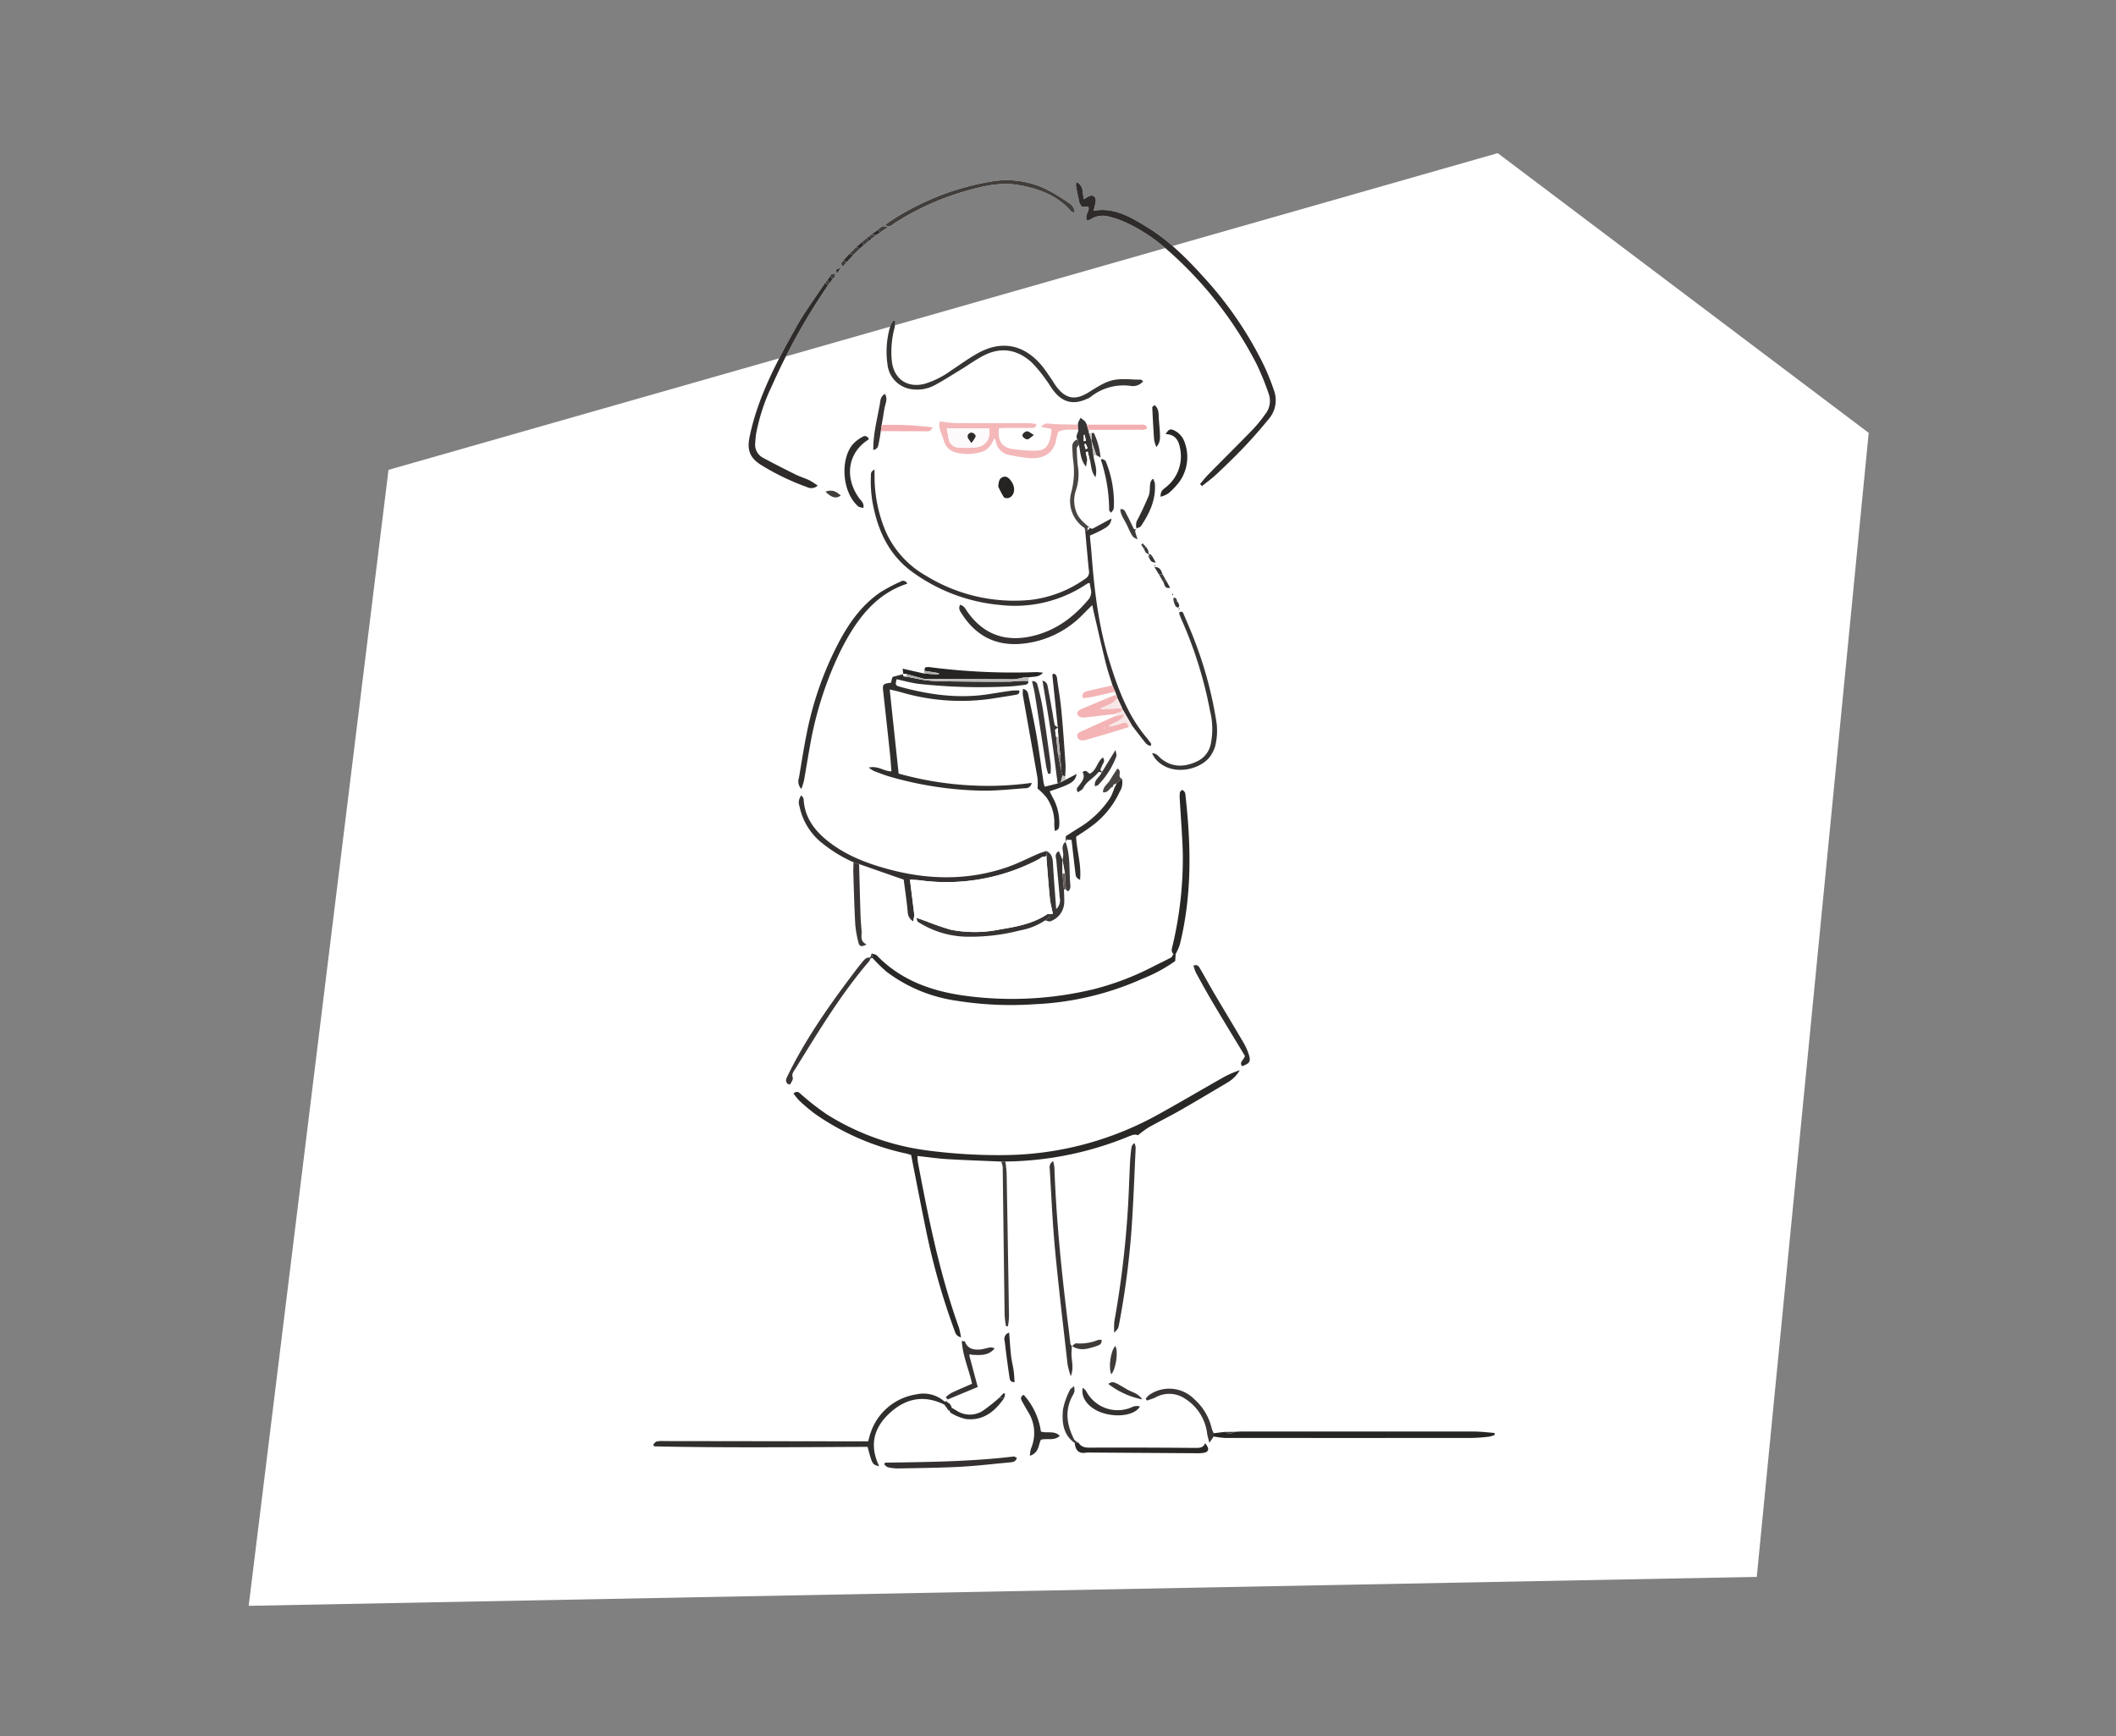 <svg xmlns="http://www.w3.org/2000/svg" xmlns:xlink="http://www.w3.org/1999/xlink" width="468" height="384" viewBox="0 0 468 384">
  <rect x="0" y="0" width="468" height="384" fill="#808080" stroke="none"/>
  <defs>
    <clipPath id="clip-meganista-entry-illust04">
      <rect width="468" height="384"/>
    </clipPath>
  </defs>
  <g id="meganista-entry-illust04" clip-path="url(#clip-meganista-entry-illust04)">
    <g id="グループ_5554" data-name="グループ 5554" transform="translate(3658 344)">
      <path id="パス_8937" data-name="パス 8937" d="M-452.966,105.723l245.33-70.044,82.045,61.863-24.755,253.021-333.545,6.4Z" transform="translate(-3119.106 -345.807)" fill="#fff"/>
      <g id="グループ_5549" data-name="グループ 5549" transform="translate(-3513.502 -304.149)">
        <path id="パス_8633" data-name="パス 8633" d="M1336.256,485.326l.109-.741c3.661-.007,7.324,0,10.987-.027.6,0,1.285.183,1.805-.41-.41-.946-1.209-.688-1.853-.692-3.839-.023-7.68-.009-11.519-.009a3.1,3.1,0,0,0-.413-.743,8.806,8.806,0,0,0-.98-.764c-.167.328-.352.65-.5.987a1.969,1.969,0,0,0-.07.508c-1.594-.029-3.188-.044-4.783-.092-.761-.024-1.524-.169-2.281-.142-.3.011-.587.339-1.2.724l2.406.45a13.9,13.9,0,0,1-.23,1.953c-.6,2.269-1.42,2.917-3.781,2.867a35.4,35.4,0,0,1-4.578-.365c-2.4-.368-3.373-1.863-3.014-4.589.55-.024,1.125-.068,1.7-.07,1.835-.009,3.671.008,5.505-.008.441,0,.98.061,1.046-.885-.616-.057-1.224-.161-1.831-.162-5.387-.013-10.774.009-16.161-.028a32.1,32.1,0,0,1-3.313-.377,3.143,3.143,0,0,0-.155,1.237c.251,1.012.665,1.982,1,2.976a3.681,3.681,0,0,0,2.27,2.557,10.538,10.538,0,0,0,5.938.029c1.554-.388,2.353-1.573,2.951-3.057.178.3.321.438.347.6A3.649,3.649,0,0,0,1319,490.2a34.483,34.483,0,0,0,4.013.638c3.061.2,5.5-.933,6.054-4.327a13.14,13.14,0,0,1,.415-1.492c1.453-.727,2.956-.4,4.415-.472.082.728-.794,1.383-.166,2.155a1.607,1.607,0,0,0-1.156,1.716c.048.879.074,1.762.155,2.638a17.874,17.874,0,0,1-.373,7.329,7.154,7.154,0,0,0,2.867,7.87c.154.106.138.456.2.692.264,2.885.515,5.774.8,8.658a1.656,1.656,0,0,1-.689,1.828,26.112,26.112,0,0,1-12.279,4.76,37.2,37.2,0,0,1-22.956-5.3,21.115,21.115,0,0,1-8.974-9.774,31.263,31.263,0,0,1-2.494-12.089c-.005-.508,0-1.015,0-1.651-.958.389-.789,1.047-.817,1.592a27.073,27.073,0,0,0,.778,7.575c1.266,5.407,3.749,10.065,8.339,13.423a38.9,38.9,0,0,0,19.522,7.341,28.48,28.48,0,0,0,19.241-4.739,1.691,1.691,0,0,1,.507-.128c.1.569.2,1.083.294,1.6a1.368,1.368,0,0,1,.049.527,3.218,3.218,0,0,1-.4,1.283c-3.356,4.076-7.384,7.122-12.652,8.34-6,1.387-10.878-.424-14.388-5.472a7.467,7.467,0,0,0-.713-1.014,3.318,3.318,0,0,0-.823-.457c-.5.918.04,1.495.4,2.066,2.961,4.638,7.191,6.963,12.7,6.609a21.51,21.51,0,0,0,14.147-6.637c.6-.6,1.206-1.2,1.97-1.964.155.749.239,1.2.343,1.639.874,3.741,1.72,7.489,2.644,11.216.412,1.658.979,3.277,1.476,4.914-1.88.425-3.769.821-5.638,1.293-.61.154-1.229.468-.89,1.552.671-.093,1.347-.145,2-.284,1.715-.365,3.422-.768,5.133-1.156l.274.717a3.987,3.987,0,0,0-.683.157q-3.422,1.417-6.833,2.855a2.577,2.577,0,0,0-.777.405c-.2.183-.437.522-.384.719a1.212,1.212,0,0,0,.628.729,2.717,2.717,0,0,0,1.218.094c2.216-.235,4.429-.5,6.642-.757l0,.43c-2.358,1.067-4.727,2.111-7.068,3.214-.64.3-1.7.5-1.33,1.526.333.926,1.36.695,2.03.512,3.1-.857,6.177-1.824,9.261-2.751l.725-.393c.9,1.168,1.788,2.343,2.707,3.5.376.469.759.994,1.489.988.02-.255.081-.405.031-.476-.344-.476-.7-.947-1.072-1.4-4.159-4.963-6.309-10.89-8.183-16.959-2.355-7.623-3.283-15.478-3.891-23.389-.111-1.456-.266-2.908-.391-4.258a28.682,28.682,0,0,0,2.859-1.354c.781-.48,1.772-.883,1.917-2.424-.666.36-1.044.565-1.422.772-.929.506-1.85,1.027-2.8,1.5-.116.057-.355-.134-.537-.211a13.852,13.852,0,0,1-1.1-.938,7.577,7.577,0,0,1-1.584-1.836,7.008,7.008,0,0,1-.421-5.505,11.1,11.1,0,0,0,.428-5.4c-.157-1.286-.2-2.588-.234-3.883-.005-.259.288-.523.444-.785.414,1.5.256,3.183,1.594,4.824l.27-1.621.443-.361c.5,1.336.266,2.912,1.372,4.312.531-1.839-.32-3.311-.437-4.844l.656-.011.918.509a15.987,15.987,0,0,0-1.465-5.408c-.02-.057-.32-.011-.491-.012l-.549.129Zm13.084,25.858-.445-.68-.772-.805-.309.275.659,1.023a.168.168,0,0,0,.1.217c.068.159.1.364.214.468a6.121,6.121,0,0,0,.755.5Zm.06,1.42c.38.473.344,1.376,1.637,1.327l-.8-1.415C1349.9,512.033,1349.6,511.818,1349.4,512.6Zm-61.264-70.273,1.077-.809.907-.64,1.673-1.1c-1.3-.663-1.73.185-2.3.628l-1.364.979-.51.405-.331.236-1.13.933-1.495,1.327-1.4,1.386-1.294,1.4c-.623.716-.623.716-.161,1.453l.852-1,1.453-1.6,1.584-1.54.673-.578,1.135-.941Zm-9.213,9.795.663-.923c.162-.157.4-.288.466-.481a2.292,2.292,0,0,0,.021-.748,4.423,4.423,0,0,0-.826.237c-.128.062-.179.28-.266.428l-.571.793-.5.628c-2.144,3.255-4.486,6.4-6.393,9.788-4.318,7.683-8.473,15.457-10.3,24.22-.584,2.8-.076,4.546,2.3,6.134a53.105,53.105,0,0,0,10.352,5.024,2.122,2.122,0,0,0,2.4-.3,16.125,16.125,0,0,0-1.794-1.168c-1.013-.48-2.1-.8-3.107-1.3q-3.575-1.766-7.094-3.64a3.3,3.3,0,0,1-1.823-3.384c.048-.648.085-1.3.191-1.941a42.409,42.409,0,0,1,3.548-10.746,137.987,137.987,0,0,1,12.342-22.111Zm76.867,70.416c-.167-.4-.15-1.038-.857-.737-.074.032.057.553.093.846.236.469.23,1.136.988,1.273C1356.493,523.327,1356.021,522.952,1355.79,522.542Zm-2.633-4.922-.622-1.095c-.312-.709-.424-1.627-1.8-1.6l.987,1.631,1.055,1.852c.266.514.222,1.387,1.431,1.1Zm-22,68.548c.167.384.438.638.752.211a1.563,1.563,0,0,0,.243-1c-.316-3.216.068-6.511-1.067-9.641-.042-.117.217-.343.335-.517l.987.058c.284,2.464.549,4.817.833,7.166.073.6.049,1.285,1.051,1.637.328-3.329-.72-6.4-.878-9.513.989-.662,1.946-1.25,2.85-1.916a19.674,19.674,0,0,0,6.8-8.04,3.707,3.707,0,0,0,.475-2.882c-1.144-.379.182-1.7-1-2.233-.545.85-1.125,1.7-1.649,2.589-.5.85-1.558,1.411-1.524,2.654.9.124,1.233-.506,1.69-.918.276-.248.555-.5.78.052a13.088,13.088,0,0,1-.837,2.03,21.549,21.549,0,0,1-7.1,6.786c-.939.592-1.874,1.194-2.811,1.791-.029.444.118,1.071-.118,1.3-.858.824-.484,1.719-.4,2.636a5.835,5.835,0,0,1-.162,1.294l-.8-1.941c-1.077.575-.613,1.408-.555,2.106.222,2.711.522,5.416.729,8.129a2.575,2.575,0,0,1-.775,2.563c-.246-3.4-.521-6.7-.705-10-.068-1.209-.238-2.268-1.461-2.835-.594.2-1.2.365-1.776.611-2.278.977-4.49,2.135-6.826,2.943-8.724,3.017-17.563,2.846-26.376.462-4.922-1.331-9.673-3.172-13.681-6.474-2.833-2.333-4.84-5.168-5.032-9.007-.013-.27-.288-.526-.484-.861a2.485,2.485,0,0,0-.424,2.475,13.909,13.909,0,0,0,5.168,8.237,30.04,30.04,0,0,0,6.777,4.1c-.017.773-.073,1.548-.048,2.32.125,3.839.22,7.683.436,11.518a23.644,23.644,0,0,0,.725,3.995c.185.79.712.961,1.751.337-1.526-.721-1-1.914-1.084-2.962-.089-1.18-.2-2.358-.237-3.539-.121-3.756-.211-7.511-.313-11.267l9.869,3.447c.291,2.276.655,4.672.878,7.082a2.5,2.5,0,0,0,1.23,2.143l.894.019a20.655,20.655,0,0,0,10.486,3.368,44.021,44.021,0,0,0,12.278-1.392,14.521,14.521,0,0,0,5.528-2.221l.971.272a4.574,4.574,0,0,0,3.232-4.078c.052-.991-.031-1.99-.053-2.985Zm7.907-25.84c-.331,1.055-1.734,1.6-1.5,3.089.316-.12.583-.139.72-.283a17.877,17.877,0,0,0,4.033-6.355c.1-.294-.082-.688-.186-1.395l-2.952,4.812c-.7-.328-.207-.76-.1-1.153.174-.614.891-1.146.25-1.983-1.318.958-1.392,2.9-2.911,3.583-.491-.243-.789-1.047-1.581-.325.666,1.154-.113,2-.745,2.9-.276.391-.856.708-.271,1.534.413-.316.963-.531,1.157-.923.765-1.545,2.39-2.237,3.385-3.543C1338.448,560.179,1338.825,560.307,1339.063,560.328Zm-22.647,138.324a36.162,36.162,0,0,1-3.712,2.933,5.3,5.3,0,0,1-5.7-.07c-.384-.223-.764-.456-1.095-.655-.659.51-.531.992-.052,1.226a10.536,10.536,0,0,0,3.222,1.275c3.851.417,6.409-1.718,8.45-4.683l.174-.879-.281-.182Zm30.369-192.234c-.414.4-.591.086-.759-.252-.5-1-.972-2.023-1.508-3.009-.26-.478-.417-1.164-1.328-1.01.073,1.358.951,2.371,1.473,3.509,1.242,2.713,1.278,2.7,2.357,3.139a16.355,16.355,0,0,1-.541-1.74c-.038-.2.189-.442.295-.666.33-.161.791-.234.97-.5,1.949-2.868,3.366-5.926,3.085-9.517a4.069,4.069,0,0,0-.393-.983c-.735.578-.618,1.27-.711,1.868a7.7,7.7,0,0,1-.187,1.743c-.748,1.784-1.556,3.547-2.438,5.269A2.513,2.513,0,0,0,1346.785,506.418Zm-56.567-21.543q4.87.012,9.74.024a3.047,3.047,0,0,0,1.05-.073c.238-.089.389-.408.711-.772a71.184,71.184,0,0,0-11.31-.542c.2-1.164.416-2.325.585-3.491.157-1.095.867-2.181.153-3.388-1.112.57-1.016,1.646-1.177,2.5-.609,3.241-1.448,6.463-1.423,9.91,1.115-.226,1.091-.974,1.226-1.556C1289.972,486.63,1290.075,485.748,1290.219,484.875Zm39.147,65.516c-.24-.19-.626-.337-.695-.577a20.705,20.705,0,0,1-.379-2.092c-.363-2.037-.711-4.076-1.112-6.106-.112-.569-.157-1.27-1.2-1.56.639,3.931,1.289,7.636,1.834,11.356.557,3.786,1.014,7.588,1.515,11.384l-2.859.716a8.632,8.632,0,0,1-.245-.867c-.506-3.393-.946-6.8-1.521-10.177-.506-2.971-1.14-5.921-1.774-8.868-.133-.62-.116-1.447-1.269-1.732a7.407,7.407,0,0,0-.032,1.372c1.074,6.112,2.18,12.219,3.242,18.334a15,15,0,0,1,.017,2.349,13.7,13.7,0,0,1,2,2.006,9.746,9.746,0,0,1,1.7,5.865c-.012.48.067.961.106,1.491,1.031-.242.959-.891,1-1.461a11.427,11.427,0,0,0-1.553-6.107c-.2-.389-.38-.789-.575-1.2,4.771-1.568,5.643-2.1,5.961-3.825l-2.4,1.259-.126-.721c.028-.885.13-1.775.07-2.654-.259-3.837-.521-7.675-.874-11.5-.21-2.294-.549-4.579-.919-6.855-.1-.6.025-1.456-.824-1.722-.142.133-.308.221-.3.291Q1328.747,544.591,1329.366,550.391ZM1310.292,689.15c1.832.073,3.706.3,5.091-1.4a1.681,1.681,0,0,0-1.109-.2c-.7.118-1.379.379-2.078.433-1.475.117-2.8-.149-3.389-1.779-.019-.049-.207-.036-.675-.1.2,3.38,1.623,6.391,2.264,9.455-1.556.684-3.073,1.319-4.557,2.023a7.465,7.465,0,0,0-1.255.952l.442.508c-.21.469-.5.624-.943.258a7.029,7.029,0,0,0-6.016-1.38,12.63,12.63,0,0,0-10.083,8.468c-.226.593-.353,1.221-.55,1.916-.768,0-1.473,0-2.177,0q-21.5-.032-43-.062a7.013,7.013,0,0,0-1.589.08c-.286.066-.5.422-.753.65l.158.438c15.761.348,31.529.175,47.229.109,1.037,3.911,1.037,3.911,2.569,4.284-2.195-4.542-1.265-8.435,2.289-11.721,3.57-3.3,7.606-4.136,12.146-1.889l.955,1.358c.995-.537.559-.988.252-1.5-.187-.316-1.081-.336-.479-1.02l6.628-2.75-1.777-6.65Zm22.822,19.522c.181,1.718.978,2.39,2.5,2.133a4.958,4.958,0,0,1,.878-.033q11.727.078,23.453.155a9.483,9.483,0,0,0,1.593-.07c1.273-.2,1.441-.894.42-2.136-.464,1.083-1.351,1.034-2.321,1.027-7.522-.057-15.044-.09-22.565-.057-1.209.005-2.328.1-3.092-1.044-.347-.264-.838-.454-1.016-.8-1.6-3.147-2.128-6.357-.34-9.637a3.687,3.687,0,0,0,.433-.963,4.739,4.739,0,0,0-.1-1.153c-.446.4-.805.569-.914.84a16.458,16.458,0,0,0-1.529,4.29C1330.252,704.01,1330.486,706.806,1333.114,708.672ZM1288.19,600.4l-.146.456c-.062.157-.143.456-.187.45-.931-.113-1.371.563-1.856,1.142-.531.635-1.039,1.291-1.538,1.953-5.561,7.349-10.87,14.858-14.922,23.182-.295.607-.46,1.088.027,1.593a1.012,1.012,0,0,0,.6.19c.24-.492.711-1.1.579-1.5-.279-.853.171-1.327.538-1.916,5.1-8.185,10.03-16.482,16.347-23.83.239-.276.181-.875.809-.678a37.526,37.526,0,0,0,3.032,2.968,33.474,33.474,0,0,0,15.4,6.417,76.224,76.224,0,0,0,17.346.788,65.214,65.214,0,0,0,23.858-5.631,33.684,33.684,0,0,0,7.266-3.927l.1-1.556a12.377,12.377,0,0,0,.91-2.042c2.7-10.852,2.52-21.824,1.279-32.833a2.733,2.733,0,0,0-.154-.869c-.11-.229-.372-.384-.567-.573-.186.2-.509.376-.535.591a10,10,0,0,0-.011,1.772c.22,3.9.55,7.8.656,11.707a83.738,83.738,0,0,1-2.225,20.253c-.148.67-.474,1.374.137,2-.161.26-.26.638-.494.764-1.2.646-2.429,1.221-3.643,1.832a61.348,61.348,0,0,1-13.54,5.2,77.155,77.155,0,0,1-29.09,1.335c-7.1-1.051-13.626-3.473-18.78-8.777-.272-.28-.785-.328-1.186-.484Zm11.638-62.532-.082.6-4.7-1.067.157,1.212-2.342.6a4.212,4.212,0,0,0-.193.5c-.077.271-.121.55-.17.784-1.836.256-1.916.359-1.736,1.99q.757,6.889,1.5,13.779c.137,1.275.212,2.557.318,3.846-1.677,0-3-1.315-5.016-.834a7.644,7.644,0,0,0,1.152.768c1.275.47,2.544.982,3.853,1.334a78.328,78.328,0,0,0,20.683,3.009c2.953-.012,5.906-.327,8.857-.547a1.345,1.345,0,0,0,1.483-1.182,70.969,70.969,0,0,1-14.76.477,73.285,73.285,0,0,1-14.664-2.532c-.662-6.223-1.31-12.336-1.975-18.6.884.209,1.617.359,2.338.557a47.06,47.06,0,0,0,20.394,1.452c1.694-.279,3.394-.517,5.083-.821.42-.076.984-.169.846-.957a11.388,11.388,0,0,0-1.536.011c-1.76.244-3.512.531-5.269.8-6.569,1.02-12.987.145-19.332-1.574-1.31-.355-1.3-.395-1-1.731,1.614.345,3.214.8,4.844,1.014a125.454,125.454,0,0,0,19.526.6,29.267,29.267,0,0,0,3.538-.33c.514-.076,1.282.005,1.239-.909l.078-.792c.994-.235,2.165.082,3.166-1.046-.708-.052-1.164-.128-1.617-.112a143.821,143.821,0,0,1-23.145-1.063,3.24,3.24,0,0,0-1.213-.005C1299.971,537.15,1299.924,537.6,1299.827,537.868Zm32.685,149.373c-.117-.158-.315-.3-.34-.474-.15-1.055-.252-2.116-.387-3.172-1.5-11.922-2.745-23.865-3.17-35.882a9.006,9.006,0,0,0-.283-1.384c-.951.6-.764,1.376-.725,2.03.351,5.847.6,11.705,1.15,17.533.8,8.481,1.819,16.941,2.777,25.407a18.761,18.761,0,0,0,.7,2.593c.695-1.754.218-3.212.162-4.668-.025-.672.049-1.35.081-2.021,1.8,1.226,3.631.612,5.428.029.547-.178,1.266-.4,1.133-1.376a2.516,2.516,0,0,0-.741.009,10.646,10.646,0,0,1-4.861.759C1333.159,686.592,1332.823,687.024,1332.512,687.242Zm31.343,19.266a6.312,6.312,0,0,1-.449-1.069,12.266,12.266,0,0,0-3.827-6.442,7.778,7.778,0,0,0-9.921-1.012,4.765,4.765,0,0,0-.849.878l.275.421c.615-.224,1.253-.4,1.843-.682a6.253,6.253,0,0,1,6.564.25,10.624,10.624,0,0,1,4.9,7.651c.078.607.272,1.2.489,2.124.474-.683.725-1.044.975-1.406a17.994,17.994,0,0,0,2.421.323q27.368.024,54.737,0a35.931,35.931,0,0,0,3.716-.274,6.6,6.6,0,0,0,1.258-.388l-.035-.436c-1.516-.11-3.031-.312-4.546-.313q-25.682-.03-51.362,0c-.531,0-1.063.046-1.593.07l-2.11.012Zm-47.014-60.09a4.862,4.862,0,0,1,.338,1.2q.227,16.42.425,32.84a20.739,20.739,0,0,0,.3,2.377l.432-.005a15.088,15.088,0,0,0,.235-2.027q-.239-15.976-.529-31.95a24.081,24.081,0,0,0-.287-2.45,73.48,73.48,0,0,0,27-5.423c.877-.351,1.692-.74,2.329-.371a24.154,24.154,0,0,1,2.347-1.738c2.322-1.3,4.714-2.483,7.025-3.8,3.445-1.966,6.85-4,10.26-6.029a7.666,7.666,0,0,0,2.9-2.827,20.384,20.384,0,0,0-3.729,1.633c-5.051,2.854-10.037,5.824-15.129,8.6a71.3,71.3,0,0,1-33.22,8.534,120.555,120.555,0,0,1-17.022-1.024,55.076,55.076,0,0,1-22.223-7.974,57.783,57.783,0,0,1-5.6-4.356c-.478-.383-.859-1.023-1.786-.276a13.9,13.9,0,0,0,1.324,1.621,39.958,39.958,0,0,0,3.4,2.863,55.594,55.594,0,0,0,20.208,8.805c.391.093.772.222,1.085.312,1.091,5.517,2.123,10.921,3.232,16.311a153.305,153.305,0,0,0,6.253,22.2c.25.679.356,1.495,1.544,1.841a16.668,16.668,0,0,0-.448-2.168c-4.263-11.858-6.738-24.16-9.066-36.5-.084-.442-.082-.9-.129-1.459,2.318.252,4.476.574,6.645.7C1308.913,646.121,1312.879,646.246,1316.841,646.418Zm43.985-149.85.442.46c1.088-.885,2.236-1.708,3.253-2.67,2.108-1.993,4.2-4.007,6.2-6.114,1.869-1.974,3.651-4.039,5.378-6.139a6.352,6.352,0,0,0,1.034-6.374,49.5,49.5,0,0,0-2.185-5.419,81.581,81.581,0,0,0-13.265-19.444c-3.814-4.238-7.844-8.247-12.752-11.235-3.546-2.157-7.127-4.295-11.626-3.5.11-.474.193-.812.266-1.152a5.284,5.284,0,0,0,.2-1.042c.007-.99-.622-1.407-1.522-1.008a9.3,9.3,0,0,0-1.084.656c-.434-1.359.1-2.988-1.7-3.813a3.6,3.6,0,0,0-.074.8c.178.984.359,1.971.591,2.944a3.185,3.185,0,0,0,.608,1.6c.312.274,1.018.1,1.541.126.386,1.039-.982,1.9-.251,3.083a5.073,5.073,0,0,0,.807-.332,4.827,4.827,0,0,1,3.924-.583,21.113,21.113,0,0,1,3.356,1.108,36.774,36.774,0,0,1,9.64,6.263,85.7,85.7,0,0,1,19.691,25.173,60.025,60.025,0,0,1,2.737,6.71,4.7,4.7,0,0,1-.836,4.531,30.466,30.466,0,0,1-2.691,3.3c-3.259,3.356-6.585,6.648-9.867,9.982C1361.991,495.134,1361.428,495.87,1360.826,496.567Zm-12.581-22.736c-.287-.213-.376-.335-.472-.34-.469-.028-.941-.005-1.408-.033-4.884-.3-5.783.064-10.148,2.815-3.191,2.01-5.4,1.364-7.526-1.789-.231-.343-.427-.712-.667-1.048-.789-1.108-1.516-2.273-2.4-3.3-3.862-4.452-8.718-5.371-13.867-2.539-2.067,1.137-3.983,2.552-5.957,3.854a19.8,19.8,0,0,1-5.833,2.943c-3.894,1.01-6.87-1.064-7.3-5.052a20.578,20.578,0,0,1,.618-7.39,9.8,9.8,0,0,0,.156-1.414l-.421-.113a5.276,5.276,0,0,0-.667,1.14,19.658,19.658,0,0,0-.658,8.437,6.192,6.192,0,0,0,5.537,5.617,8.232,8.232,0,0,0,4.829-.868c1.982-1.048,3.87-2.274,5.788-3.441,1.818-1.1,3.542-2.393,5.447-3.312,3.773-1.823,7.3-1.079,10.326,1.694a29.065,29.065,0,0,1,3.147,3.826c.65.841,1.157,1.795,1.827,2.618,1.956,2.407,4.29,2.923,7.117,1.643a4.16,4.16,0,0,0,.8-.388,11.71,11.71,0,0,1,8.963-2.532A2.873,2.873,0,0,0,1348.245,473.832Zm-52.174,44.782a.968.968,0,0,0-1.479-.457,36.4,36.4,0,0,0-4.372,2.3c-4.139,2.783-6.951,6.727-9.254,11.062a74,74,0,0,0-7.125,20.176c-.656,3.248-1.173,6.524-1.708,9.795a2.411,2.411,0,0,0,.51,2.518,15.241,15.241,0,0,0,.574-1.779c.473-2.621.882-5.254,1.363-7.874a78.892,78.892,0,0,1,6.652-20.719,49.844,49.844,0,0,1,2.969-5.249C1287.1,523.945,1290.751,520.347,1296.072,518.613Zm45.788,165.67c.854-.931.878-.927,1.061-1.906a183.955,183.955,0,0,0,2.763-21.11c.413-5.964.626-11.94.906-17.913a3.66,3.66,0,0,0-.25-1.012,1.4,1.4,0,0,0-.675.915c-.138,1.055-.258,2.116-.311,3.178-.178,3.489-.268,6.982-.49,10.469a214.38,214.38,0,0,1-2.986,24.837A15.148,15.148,0,0,0,1341.859,684.283Zm14.386-159.361a1.606,1.606,0,0,0,.005.422c.14.388.287.776.454,1.153a91.39,91.39,0,0,1,6.329,20.249,16.541,16.541,0,0,1,.15,7.39,5.417,5.417,0,0,1-2.973,3.756c-3.072,1.455-5.876,1.3-8.258-.817-.432-.385-.8-.983-1.73-.942a9.376,9.376,0,0,0,.594,1.039c3.475,4.449,10.712,2.592,12.574-.875a7.225,7.225,0,0,0,.739-1.6,13.779,13.779,0,0,0,.325-5.452,87.668,87.668,0,0,0-4.731-17.776c-.747-1.99-1.593-3.943-2.434-5.9C1357.137,525.208,1357.067,524.549,1356.246,524.922Zm-65.069-85.616c1.051.644,1.5-.045,1.975-.345a58.942,58.942,0,0,1,14.924-6.919c4.158-1.217,8.35-2.366,12.75-1.573s8.445,2.28,11.475,5.793c.145.169.454.2.817.341a2.565,2.565,0,0,0-1.279-2.185,40.074,40.074,0,0,0-5.14-3.1,20.056,20.056,0,0,0-11.948-1.675,58.211,58.211,0,0,0-22.616,8.914C1291.861,438.733,1291.619,438.958,1291.177,439.307Zm-.012,273.706-.213.364c.278.225.527.577.84.647a9.754,9.754,0,0,0,2.276.268c4.553-.088,9.108-.128,13.653-.364,3.656-.19,7.3-.632,10.947-.966.683-.062,1.4-.082,1.642-1.012-.279-.126-.5-.323-.7-.3C1310.162,712.786,1300.662,712.87,1291.164,713.013Zm79.588-89.957c-.27.955-1.33,1.374-.626,2.268,1.681-.612,1.969-1.023,1.5-2.529a13.341,13.341,0,0,0-1.222-2.725c-2.116-3.619-4.3-7.2-6.426-10.811-1.049-1.78-2.03-3.6-3.071-5.384-.275-.469-.5-1.115-1.534-.82a10.006,10.006,0,0,0,.55,1.612c1.19,2.176,2.385,4.349,3.651,6.482C1365.957,615.156,1368.385,619.135,1370.753,623.056Zm-45.121,83.077a15.253,15.253,0,0,0-3.815-8.125c-.845.468-.6.979-.343,1.46.424.779.873,1.542,1.321,2.308a8.773,8.773,0,0,1,.631,8.158,7.581,7.581,0,0,0-.222,1.557c2.044-.695,1.858-2.44,2.426-3.547,1.4-.376,2.912.31,4.177-.854C1328.56,705.835,1327.077,706.59,1325.632,706.133Zm26.481-206.749a6.075,6.075,0,0,0,1.676-.725,14.7,14.7,0,0,0,2.64-2.828,9.416,9.416,0,0,0,.995-8.472,4.531,4.531,0,0,0-2.256-2.621c-.9-.452-1.289-.287-1.966.789,2.187.033,2.957,1.509,3.236,3.293a8.677,8.677,0,0,1-3.077,8.389C1352.8,497.688,1352.018,498.029,1352.113,499.384Zm-64.55-12.682a.879.879,0,0,0-1.385-.558,7.969,7.969,0,0,0-2.209,1.708c-2.788,3.47-2.224,10.385,1.026,13.455a1.357,1.357,0,0,0,.409.333,8.043,8.043,0,0,0,.972.213c.2-1.128-.594-1.627-1.035-2.265C1282.095,494.911,1283,489.526,1287.563,486.7Zm39.651,73.949.558-.027a13.043,13.043,0,0,0,.029-2.011c-.55-4.094-1.109-8.19-1.74-12.273-.262-1.687-.679-3.354-1.095-5.012-.124-.493-.207-1.192-1.293-1.161.226,1.035.479,1.97.63,2.923.844,5.3,1.658,10.612,2.5,15.917C1326.887,559.561,1327.073,560.1,1327.214,560.651Zm20.311,139.932a2.573,2.573,0,0,0-1.94.239,7.858,7.858,0,0,1-9.958-3.652,3.87,3.87,0,0,0-.732-.713c-.506,2.118,1.185,4.355,3.915,5.391C1342.281,703.164,1346.487,702.554,1347.526,700.583Zm-6.4-197.67a3.314,3.314,0,0,0,.438-.531,1.856,1.856,0,0,0,.2-.666,24.314,24.314,0,0,0-1.8-10.182c-.089-.228-.489-.339-.744-.5l-.335.162a35.949,35.949,0,0,1,1.843,11.175C1340.728,502.5,1340.918,502.63,1341.13,502.912Zm10.051-14.5c.922-1.4.95-1.4.531-6.155-.093-1.048.124-2.254-.934-3.146-.218.2-.53.352-.525.493.112,2.415.245,4.83.42,7.243A7.912,7.912,0,0,0,1351.181,488.414Zm-34.983,8.719a19.559,19.559,0,0,0,1.231,2.343c.151.225.878.283,1.2.129,1.286-.607,1.43-2.4.335-3.8-.44-.562-.974-1.091-1.788-.763C1316.416,495.352,1316.278,496.057,1316.2,497.133Zm2.4,187.122a1.446,1.446,0,0,0-.979,1.856c.312,2.674.656,5.346,1.063,8.007.064.421.1,1.124,1.124,1.08-.065-.842-.086-1.678-.2-2.5-.158-1.105-.446-2.193-.574-3.3C1318.844,687.779,1318.752,686.15,1318.6,684.255Zm29.438,14.765c-.814-1.343-2.277-1.57-3.456-2.27-2.986-1.775-2.994-1.768-4.06-1.161A18.018,18.018,0,0,0,1348.036,699.02Zm-6.83-5.55c1.073-1.293,1.559-5.116.886-6.271C1341.086,688.181,1340.5,691.965,1341.206,693.47Zm-63.229-195.2c1.419,1.379,2.41,1.6,3.393.83C1280.421,498.3,1279.5,497.655,1277.977,498.27Zm46.116-12.536c-.695-.413-1.038-.759-1.419-.809-.59-.08-1.315.678-1.084,1.088a1.406,1.406,0,0,0,1.042.677C1323.033,486.657,1323.4,486.214,1324.092,485.735Zm-43.622-35.674.874-1.216C1280.277,449.008,1280.277,449.008,1280.47,450.061Zm70.334,64.66.229-.128c-.04-.039-.088-.117-.117-.11a1.177,1.177,0,0,0-.239.11Zm4.09,6.225-.126-.126a1.066,1.066,0,0,0-.112.238c-.007.029.072.078.112.117Zm1.423,3.3-.126-.229c-.04.039-.118.088-.111.117a1.081,1.081,0,0,0,.111.238Z" transform="translate(-1239.909 -429.37)" fill="#fff"/>
        <path id="パス_8634" data-name="パス 8634" d="M1309.176,597.745c-3.963-.171-7.928-.3-11.887-.534-2.169-.13-4.327-.452-6.645-.7.047.558.045,1.016.129,1.459,2.328,12.339,4.8,24.641,9.066,36.5a16.687,16.687,0,0,1,.448,2.168c-1.188-.347-1.294-1.162-1.544-1.841a153.293,153.293,0,0,1-6.253-22.2c-1.109-5.39-2.142-10.794-3.232-16.311-.313-.09-.695-.219-1.085-.312a55.593,55.593,0,0,1-20.208-8.805,39.967,39.967,0,0,1-3.4-2.863,13.869,13.869,0,0,1-1.325-1.621c.926-.747,1.307-.106,1.785.276a57.819,57.819,0,0,0,5.6,4.356,55.078,55.078,0,0,0,22.223,7.974,120.564,120.564,0,0,0,17.022,1.024,71.3,71.3,0,0,0,33.22-8.534c5.092-2.778,10.078-5.748,15.129-8.6a20.38,20.38,0,0,1,3.729-1.633,7.668,7.668,0,0,1-2.9,2.827c-3.41,2.026-6.815,4.063-10.26,6.029-2.312,1.32-4.7,2.5-7.025,3.8a24.164,24.164,0,0,0-2.347,1.738c-.636-.369-1.452.02-2.329.371a73.482,73.482,0,0,1-27,5.423Z" transform="translate(-1232.244 -380.698)" fill="#2a2827"/>
        <path id="パス_8635" data-name="パス 8635" d="M1324.587,490.425c.182.077.421.268.537.211.945-.476,1.867-1,2.8-1.5.377-.207.756-.412,1.422-.772-.145,1.541-1.136,1.945-1.917,2.424a28.682,28.682,0,0,1-2.859,1.354c.125,1.35.279,2.8.391,4.258.609,7.911,1.536,15.766,3.891,23.389,1.874,6.07,4.024,12,8.183,16.959.376.449.728.921,1.072,1.4.051.07-.011.221-.031.476-.731.005-1.113-.519-1.489-.988-.919-1.152-1.807-2.328-2.707-3.494l-2.179-3.74.015-.069-1.069-2.277-.194-.655-.274-.716-.61-1.406c-.5-1.637-1.064-3.256-1.476-4.914-.923-3.728-1.77-7.475-2.644-11.216-.1-.442-.187-.89-.343-1.639-.764.76-1.368,1.36-1.97,1.963a21.51,21.51,0,0,1-14.147,6.637c-5.512.353-9.742-1.971-12.7-6.609-.364-.571-.9-1.148-.4-2.066a3.318,3.318,0,0,1,.823.457,7.478,7.478,0,0,1,.714,1.014c3.51,5.048,8.383,6.859,14.388,5.472,5.269-1.218,9.3-4.264,12.652-8.34a3.218,3.218,0,0,0,.4-1.283,1.365,1.365,0,0,0-.049-.527c-.09-.517-.189-1.031-.294-1.6a1.69,1.69,0,0,0-.507.128,28.48,28.48,0,0,1-19.241,4.739,38.9,38.9,0,0,1-19.522-7.341c-4.59-3.358-7.073-8.016-8.339-13.423a27.078,27.078,0,0,1-.778-7.575c.028-.545-.141-1.2.817-1.592,0,.636-.005,1.144,0,1.651a31.263,31.263,0,0,0,2.494,12.089,21.116,21.116,0,0,0,8.974,9.774,37.2,37.2,0,0,0,22.956,5.3,26.112,26.112,0,0,0,12.279-4.76,1.656,1.656,0,0,0,.689-1.828c-.284-2.884-.535-5.772-.8-8.658l.654-.242.4-.469Z" transform="translate(-1228.022 -413.542)" fill="#343130"/>
        <path id="パス_8636" data-name="パス 8636" d="M1311.075,513.119c.043.914-.725.833-1.239.909a29.293,29.293,0,0,1-3.538.329,125.453,125.453,0,0,1-19.526-.6c-1.63-.214-3.229-.668-4.844-1.014-.3,1.336-.307,1.376,1,1.731,6.345,1.719,12.763,2.594,19.332,1.574,1.756-.274,3.509-.561,5.269-.8a11.4,11.4,0,0,1,1.536-.011c.138.788-.426.881-.846.957-1.689.3-3.389.542-5.083.821a47.061,47.061,0,0,1-20.394-1.452c-.721-.2-1.455-.348-2.338-.557.666,6.268,1.314,12.381,1.975,18.6a73.288,73.288,0,0,0,14.664,2.532,70.968,70.968,0,0,0,14.759-.477,1.345,1.345,0,0,1-1.483,1.182c-2.95.22-5.9.535-8.857.547a78.329,78.329,0,0,1-20.683-3.009c-1.308-.352-2.577-.863-3.853-1.334a7.667,7.667,0,0,1-1.152-.768c2.019-.481,3.34.832,5.016.834-.105-1.289-.181-2.571-.318-3.846q-.734-6.891-1.5-13.779c-.179-1.631-.1-1.734,1.736-1.99.049-.234.093-.513.17-.784a4.23,4.23,0,0,1,.193-.5l2.342-.6-.012-.028c-.153.652.361.509.693.582l3.939.768c1,.085,2,.234,3.009.246,5.391.063,10.783.153,16.174.086A25.334,25.334,0,0,1,1311.075,513.119Z" transform="translate(-1228.126 -402.365)" fill="#312f2d"/>
        <path id="パス_8637" data-name="パス 8637" d="M1337.715,496.468c.6-.7,1.165-1.433,1.809-2.088,3.281-3.335,6.608-6.626,9.867-9.982a30.481,30.481,0,0,0,2.691-3.3,4.7,4.7,0,0,0,.836-4.531,60.027,60.027,0,0,0-2.737-6.71,85.7,85.7,0,0,0-19.691-25.173,36.772,36.772,0,0,0-9.639-6.263,21.116,21.116,0,0,0-3.356-1.108,4.827,4.827,0,0,0-3.924.583,5.067,5.067,0,0,1-.807.332c-.73-1.18.638-2.045.251-3.083-.523-.025-1.229.147-1.541-.126a3.185,3.185,0,0,1-.608-1.6c-.233-.972-.413-1.96-.591-2.944a3.6,3.6,0,0,1,.074-.8c1.793.825,1.264,2.454,1.7,3.813a9.3,9.3,0,0,1,1.084-.656c.9-.4,1.529.019,1.522,1.008a5.284,5.284,0,0,1-.2,1.042c-.073.34-.155.678-.266,1.152,4.5-.794,8.08,1.343,11.626,3.5,4.909,2.988,8.938,7,12.752,11.235a81.584,81.584,0,0,1,13.265,19.444,49.526,49.526,0,0,1,2.185,5.419,6.352,6.352,0,0,1-1.034,6.374c-1.727,2.1-3.509,4.165-5.378,6.139-1.994,2.107-4.089,4.121-6.2,6.114-1.018.962-2.166,1.785-3.253,2.67Z" transform="translate(-1216.798 -429.271)" fill="#2e2b2a"/>
        <path id="パス_8638" data-name="パス 8638" d="M1305.029,632.664c-.6.684.292.7.479,1.02.307.513.743.964-.252,1.5l-.955-1.358c-4.541-2.246-8.577-1.413-12.146,1.889-3.554,3.287-4.484,7.179-2.289,11.721-1.532-.373-1.532-.373-2.569-4.284-15.7.066-31.468.239-47.229-.109l-.158-.438c.248-.227.468-.583.753-.65a7.017,7.017,0,0,1,1.589-.08q21.5.028,43,.062c.7,0,1.41,0,2.177,0,.2-.695.324-1.323.55-1.916a12.63,12.63,0,0,1,10.083-8.468,7.03,7.03,0,0,1,6.016,1.38c.44.367.733.211.942-.258Z" transform="translate(-1239.909 -363.007)" fill="#312f2d"/>
        <path id="パス_8639" data-name="パス 8639" d="M1276.255,558.1c.4.155.914.2,1.186.484,5.153,5.3,11.677,7.726,18.78,8.777a77.154,77.154,0,0,0,29.09-1.335,61.348,61.348,0,0,0,13.54-5.2c1.214-.611,2.447-1.186,3.643-1.832.234-.126.333-.5.494-.764l.51-.008-.1,1.556a33.684,33.684,0,0,1-7.266,3.927,65.213,65.213,0,0,1-23.858,5.631,76.219,76.219,0,0,1-17.346-.788,33.475,33.475,0,0,1-15.4-6.417,37.526,37.526,0,0,1-3.032-2.968Z" transform="translate(-1227.97 -387.084)" fill="#2a2827"/>
        <path id="パス_8640" data-name="パス 8640" d="M1335.491,466.152a2.873,2.873,0,0,1-2.778,1.032,11.709,11.709,0,0,0-8.963,2.532,4.17,4.17,0,0,1-.8.388c-2.827,1.279-5.161.764-7.117-1.643-.669-.824-1.177-1.777-1.827-2.618a29.069,29.069,0,0,0-3.147-3.826c-3.029-2.773-6.553-3.516-10.326-1.694-1.9.919-3.629,2.208-5.447,3.312-1.918,1.166-3.806,2.393-5.788,3.441a8.231,8.231,0,0,1-4.829.868,6.192,6.192,0,0,1-5.537-5.617,19.658,19.658,0,0,1,.658-8.437,5.282,5.282,0,0,1,.667-1.14l.421.113a9.767,9.767,0,0,1-.156,1.413,20.581,20.581,0,0,0-.618,7.39c.43,3.988,3.406,6.062,7.3,5.052a19.8,19.8,0,0,0,5.833-2.943c1.974-1.3,3.89-2.717,5.957-3.854,5.149-2.832,10-1.913,13.867,2.539.889,1.023,1.615,2.188,2.4,3.3.24.336.436.705.667,1.048,2.13,3.154,4.335,3.8,7.526,1.789,4.365-2.751,5.265-3.117,10.148-2.815.468.028.939.005,1.408.033C1335.115,465.817,1335.2,465.939,1335.491,466.152Z" transform="translate(-1227.155 -421.691)" fill="#373533"/>
        <path id="パス_8641" data-name="パス 8641" d="M1289.434,559.653a2.5,2.5,0,0,1-1.228-2.141c-.223-2.41-.587-4.806-.878-7.082l-9.869-3.447-1.23-.4a30.043,30.043,0,0,1-6.777-4.1,13.909,13.909,0,0,1-5.168-8.237,2.486,2.486,0,0,1,.424-2.475c.2.335.47.591.484.861.193,3.839,2.2,6.674,5.032,9.007,4.008,3.3,8.759,5.143,13.681,6.474,8.813,2.383,17.652,2.555,26.376-.462,2.335-.808,4.547-1.966,6.826-2.943.574-.246,1.182-.409,1.776-.611l.01,1.03-.5.352.514.247-.005-.035c-.669-.752-1.21-.029-1.7.226a43.687,43.687,0,0,1-26.268,4.664c-.682-.088-1.374-.094-2.227-.15l.979,7.9Z" transform="translate(-1231.948 -395.733)" fill="#33302f"/>
        <path id="パス_8642" data-name="パス 8642" d="M1273.313,447.031a137.986,137.986,0,0,0-12.342,22.111,42.408,42.408,0,0,0-3.548,10.746c-.106.64-.143,1.293-.191,1.941a3.3,3.3,0,0,0,1.823,3.384q3.515,1.879,7.094,3.64c1,.5,2.094.817,3.107,1.3a16.157,16.157,0,0,1,1.794,1.168,2.122,2.122,0,0,1-2.4.3,53.108,53.108,0,0,1-10.352-5.024c-2.375-1.588-2.884-3.335-2.3-6.134,1.829-8.763,5.985-16.537,10.3-24.22,1.906-3.389,4.249-6.534,6.393-9.788Z" transform="translate(-1234.695 -423.76)" fill="#2e2b2a"/>
        <path id="パス_8643" data-name="パス 8643" d="M1337.807,637.77c.53-.024,1.062-.07,1.593-.07q25.681-.012,51.362,0c1.514,0,3.03.2,4.546.314l.035.436a6.6,6.6,0,0,1-1.258.388,35.968,35.968,0,0,1-3.716.274q-27.37.028-54.738,0a17.992,17.992,0,0,1-2.42-.323l0-.713,2.49-.3A1.734,1.734,0,0,0,1337.807,637.77Z" transform="translate(-1209.262 -360.941)" fill="#252423"/>
        <path id="パス_8644" data-name="パス 8644" d="M1318.263,471.361c-1.459.074-2.961-.255-4.415.472a13.166,13.166,0,0,0-.415,1.492c-.55,3.394-2.993,4.53-6.054,4.327a34.476,34.476,0,0,1-4.013-.638,3.649,3.649,0,0,1-3.343-3.152c-.025-.159-.169-.3-.347-.6-.6,1.484-1.4,2.669-2.951,3.057a10.537,10.537,0,0,1-5.938-.029,3.682,3.682,0,0,1-2.27-2.557c-.33-.994-.744-1.964-.995-2.976a3.144,3.144,0,0,1,.155-1.237,32.1,32.1,0,0,0,3.313.377c5.387.037,10.774.015,16.161.028.607,0,1.214.1,1.831.162-.065.946-.6.882-1.046.885-1.835.016-3.671,0-5.505.008-.576,0-1.152.046-1.7.07-.359,2.726.61,4.221,3.014,4.589a35.394,35.394,0,0,0,4.578.365c2.361.05,3.182-.6,3.781-2.867a13.9,13.9,0,0,0,.23-1.953l-2.406-.45c.614-.385.9-.713,1.2-.724.757-.027,1.52.118,2.281.142,1.594.048,3.188.062,4.783.092Zm-29.078-.279c.153.82.276,1.444.384,2.07a2.329,2.329,0,0,0,2.2,2.176,23.235,23.235,0,0,0,3.833-.057c2.154-.2,3.3-1.831,2.968-4.189Z" transform="translate(-1224.278 -416.181)" fill="#f4b8b9"/>
        <path id="パス_8645" data-name="パス 8645" d="M1288.138,496.7c-5.321,1.734-8.967,5.331-11.87,9.775a49.84,49.84,0,0,0-2.969,5.249,78.892,78.892,0,0,0-6.652,20.719c-.481,2.62-.89,5.253-1.363,7.874a15.244,15.244,0,0,1-.574,1.779,2.411,2.411,0,0,1-.51-2.518c.535-3.271,1.052-6.547,1.708-9.795a74,74,0,0,1,7.125-20.176c2.3-4.335,5.115-8.279,9.254-11.062a36.421,36.421,0,0,1,4.372-2.3A.968.968,0,0,1,1288.138,496.7Z" transform="translate(-1231.975 -407.46)" fill="#312f2d"/>
        <path id="パス_8646" data-name="パス 8646" d="M1310.8,633.554c-.031.675-.105,1.352-.08,2.025.056,1.456.533,2.915-.162,4.668a18.758,18.758,0,0,1-.7-2.593c-.958-8.466-1.975-16.926-2.777-25.407-.551-5.828-.8-11.687-1.151-17.533-.038-.654-.226-1.428.725-2.03a9.011,9.011,0,0,1,.283,1.384c.425,12.017,1.666,23.961,3.17,35.882.134,1.056.236,2.118.387,3.172.025.17.223.316.34.474Z" transform="translate(-1218.234 -375.725)" fill="#393534"/>
        <path id="パス_8647" data-name="パス 8647" d="M1327.085,567.17l-.51.008c-.611-.628-.284-1.333-.137-2a83.733,83.733,0,0,0,2.225-20.253c-.106-3.906-.436-7.8-.656-11.707a10.013,10.013,0,0,1,.01-1.772c.027-.215.35-.395.535-.591.2.189.457.344.567.573a2.73,2.73,0,0,1,.154.869c1.241,11.009,1.423,21.981-1.279,32.833A12.38,12.38,0,0,1,1327.085,567.17Z" transform="translate(-1211.558 -396.035)" fill="#292726"/>
        <path id="パス_8648" data-name="パス 8648" d="M1316.663,631.623a15.159,15.159,0,0,1,.019-2.543,214.38,214.38,0,0,0,2.986-24.837c.222-3.486.312-6.98.49-10.469.053-1.061.173-2.123.311-3.178a1.4,1.4,0,0,1,.675-.915,3.666,3.666,0,0,1,.25,1.012c-.281,5.973-.493,11.95-.906,17.913a183.952,183.952,0,0,1-2.763,21.11C1317.541,630.7,1317.517,630.692,1316.663,631.623Z" transform="translate(-1214.713 -376.71)" fill="#363332"/>
        <path id="パス_8649" data-name="パス 8649" d="M1328.969,501.323c.821-.373.891.286,1.046.646.841,1.953,1.687,3.906,2.434,5.9a87.659,87.659,0,0,1,4.731,17.776,13.781,13.781,0,0,1-.325,5.452,7.234,7.234,0,0,1-.739,1.6c-1.863,3.467-9.1,5.325-12.574.875a9.4,9.4,0,0,1-.594-1.039c.931-.041,1.3.557,1.73.942,2.382,2.12,5.186,2.272,8.258.817a5.417,5.417,0,0,0,2.973-3.756,16.541,16.541,0,0,0-.15-7.39,91.384,91.384,0,0,0-6.329-20.249c-.167-.377-.315-.765-.454-1.153A1.6,1.6,0,0,1,1328.969,501.323Z" transform="translate(-1212.632 -405.771)" fill="#373533"/>
        <path id="パス_8650" data-name="パス 8650" d="M1310.931,534.136l2.4-1.259c-.317,1.726-1.19,2.257-5.961,3.825.2.409.373.809.575,1.2a11.427,11.427,0,0,1,1.553,6.107c-.037.57.035,1.22-1,1.461-.04-.53-.118-1.011-.106-1.491a9.744,9.744,0,0,0-1.7-5.865,13.693,13.693,0,0,0-2-2.006,14.978,14.978,0,0,0-.017-2.349c-1.061-6.115-2.168-12.222-3.242-18.334a7.406,7.406,0,0,1,.032-1.372c1.153.286,1.136,1.112,1.269,1.732.634,2.947,1.267,5.9,1.774,8.868.575,3.38,1.015,6.785,1.521,10.177a8.57,8.57,0,0,0,.245.868l2.859-.716.7-.295Z" transform="translate(-1219.709 -401.554)" fill="#2f2d2c"/>
        <path id="パス_8651" data-name="パス 8651" d="M1281.567,511.991l-.157-1.212,4.7,1.067,3.283.25.042-.326-3.243-.527c.1-.266.143-.719.3-.761a3.238,3.238,0,0,1,1.213.005,143.838,143.838,0,0,0,23.145,1.063c.453-.016.909.06,1.617.112-1,1.128-2.172.81-3.166,1.046a10.358,10.358,0,0,0-1.221.045,14.309,14.309,0,0,1-2.019.372c-6.629-.007-13.258-.053-19.886-.089l-3.916-1.055-.707-.017Z" transform="translate(-1226.276 -402.745)" fill="#252423"/>
        <path id="パス_8652" data-name="パス 8652" d="M1278.5,439.307c.442-.349.684-.574.958-.751a58.211,58.211,0,0,1,22.616-8.914,20.056,20.056,0,0,1,11.948,1.675,40.074,40.074,0,0,1,5.14,3.1,2.565,2.565,0,0,1,1.279,2.185c-.363-.146-.672-.173-.817-.341-3.03-3.514-7.09-5-11.475-5.793s-8.591.356-12.75,1.573a58.942,58.942,0,0,0-14.924,6.919C1280,439.262,1279.551,439.951,1278.5,439.307Z" transform="translate(-1227.233 -429.37)" fill="#413e3c"/>
        <path id="パス_8653" data-name="パス 8653" d="M1278.543,643.216c9.5-.144,19-.227,28.447-1.363.2-.023.418.174.7.3-.24.93-.959.95-1.642,1.012-3.648.333-7.291.776-10.947.966-4.545.236-9.1.276-13.653.364a9.758,9.758,0,0,1-2.276-.268c-.312-.07-.562-.422-.839-.647Z" transform="translate(-1227.288 -359.573)" fill="#33302f"/>
        <path id="パス_8654" data-name="パス 8654" d="M1280.937,558.1l.248,1.06c-.628-.2-.57.4-.809.678-6.317,7.348-11.25,15.646-16.347,23.83-.367.589-.817,1.063-.538,1.916.131.4-.339,1-.579,1.5a1.012,1.012,0,0,1-.6-.19c-.486-.5-.322-.986-.027-1.593,4.052-8.324,9.361-15.833,14.922-23.182.5-.662,1.007-1.318,1.538-1.953.485-.579.925-1.255,1.856-1.142.044.005.125-.294.187-.45l.146-.456Z" transform="translate(-1232.652 -387.084)" fill="#393534"/>
        <path id="パス_8655" data-name="パス 8655" d="M1310.934,639.592c.764,1.149,1.882,1.05,3.091,1.044,7.522-.033,15.044,0,22.566.057.97.007,1.857.056,2.321-1.027,1.022,1.242.853,1.932-.42,2.136a9.5,9.5,0,0,1-1.593.07q-11.725-.074-23.453-.155a4.953,4.953,0,0,0-.878.033c-1.522.256-2.319-.416-2.5-2.133Z" transform="translate(-1216.863 -360.316)" fill="#292726"/>
        <path id="パス_8656" data-name="パス 8656" d="M1297.819,592.753l.916-.011a24.115,24.115,0,0,1,.287,2.45q.291,15.976.529,31.95a15.108,15.108,0,0,1-.235,2.027l-.432.005a20.818,20.818,0,0,1-.3-2.377q-.225-16.42-.425-32.84A4.872,4.872,0,0,0,1297.819,592.753Z" transform="translate(-1220.886 -375.705)" fill="#3e3b39"/>
        <path id="パス_8657" data-name="パス 8657" d="M1320.99,529.007a3.708,3.708,0,0,1-.475,2.881,19.674,19.674,0,0,1-6.8,8.04c-.9.666-1.861,1.254-2.85,1.916.158,3.115,1.206,6.184.878,9.513-1-.352-.978-1.036-1.051-1.637-.284-2.349-.549-4.7-.833-7.166l-.987-.058-.328-.739c.937-.6,1.872-1.2,2.811-1.791a21.547,21.547,0,0,0,7.1-6.786,13.077,13.077,0,0,0,.837-2.03h-.031l.541-1.085Z" transform="translate(-1217.363 -396.641)" fill="#2f2d2c"/>
        <path id="パス_8658" data-name="パス 8658" d="M1341.213,580.129c-2.367-3.922-4.8-7.9-7.175-11.909-1.266-2.132-2.46-4.306-3.651-6.482a10.005,10.005,0,0,1-.55-1.611c1.03-.295,1.259.351,1.534.82,1.042,1.784,2.022,3.6,3.071,5.384,2.131,3.611,4.31,7.192,6.426,10.811a13.333,13.333,0,0,1,1.222,2.725c.465,1.506.177,1.917-1.5,2.529C1339.883,581.5,1340.943,581.084,1341.213,580.129Z" transform="translate(-1210.369 -386.443)" fill="#2f2d2c"/>
        <path id="パス_8659" data-name="パス 8659" d="M1312.2,552.935a14.521,14.521,0,0,1-5.528,2.221,44.022,44.022,0,0,1-12.278,1.392,20.657,20.657,0,0,1-10.486-3.368q-.1-.409-.2-.82c.716.256,1.432.514,2.149.767a56.535,56.535,0,0,0,5.507,1.9,27.576,27.576,0,0,0,10.929-.094c3.616-.59,7.231-1.262,10.374-3.36.118-.078.335-.008.506-.008v.632Z" transform="translate(-1225.524 -389.241)" fill="#363332"/>
        <path id="パス_8660" data-name="パス 8660" d="M1306.057,555.64v-.632l.72-.058c-.246-1.246-.557-2.359-.669-3.493-.295-2.933-.5-5.875-.745-8.813l.005.035-.01-.6-.01-1.029c1.224.567,1.394,1.626,1.461,2.835.185,3.3.459,6.6.705,10a2.574,2.574,0,0,0,.774-2.563c-.207-2.713-.507-5.418-.729-8.129-.057-.7-.522-1.53.555-2.106l.8,1.941-.021-.041q0,1.526.008,3.052l.334,3.55c.023,1,.105,1.994.053,2.985a4.573,4.573,0,0,1-3.232,4.078Z" transform="translate(-1218.413 -392.686)" fill="#393635"/>
        <path id="パス_8661" data-name="パス 8661" d="M1289.037,635.547l0,.015-.441-.507a7.457,7.457,0,0,1,1.255-.953c1.484-.7,3-1.339,4.557-2.023-.64-3.063-2.066-6.075-2.264-9.455.468.066.656.053.675.1.589,1.63,1.914,1.9,3.389,1.779.7-.054,1.38-.315,2.078-.433a1.681,1.681,0,0,1,1.109.2c-1.384,1.7-3.259,1.472-5.091,1.4l-.421-.09.008.567,1.777,6.65Z" transform="translate(-1223.917 -365.89)" fill="#363332"/>
        <path id="パス_8662" data-name="パス 8662" d="M1305.524,639.709c1.445.457,2.928-.3,4.174.956-1.265,1.164-2.781.478-4.177.854-.567,1.107-.381,2.852-2.426,3.547a7.579,7.579,0,0,1,.222-1.557,8.772,8.772,0,0,0-.631-8.158c-.448-.765-.9-1.529-1.321-2.308-.26-.481-.5-.992.343-1.46A15.252,15.252,0,0,1,1305.524,639.709Z" transform="translate(-1219.801 -362.946)" fill="#312f2d"/>
        <path id="パス_8663" data-name="パス 8663" d="M1324.371,485.752c-.094-1.355.691-1.7,1.249-2.175a8.677,8.677,0,0,0,3.077-8.389c-.279-1.784-1.049-3.26-3.236-3.293.678-1.076,1.064-1.241,1.966-.789a4.531,4.531,0,0,1,2.256,2.621,9.416,9.416,0,0,1-.995,8.472,14.708,14.708,0,0,1-2.64,2.828A6.077,6.077,0,0,1,1324.371,485.752Z" transform="translate(-1212.167 -415.738)" fill="#292726"/>
        <path id="パス_8664" data-name="パス 8664" d="M1277.112,472.7c-4.561,2.824-5.468,8.209-2.222,12.886.441.638,1.234,1.137,1.035,2.265a8.04,8.04,0,0,1-.972-.213,1.357,1.357,0,0,1-.409-.333c-3.249-3.07-3.814-9.985-1.026-13.455a7.97,7.97,0,0,1,2.21-1.708A.879.879,0,0,1,1277.112,472.7Z" transform="translate(-1229.458 -415.373)" fill="#2f2d2c"/>
        <path id="パス_8665" data-name="パス 8665" d="M1321.853,521.148c-3.083.927-6.157,1.895-9.261,2.751-.67.183-1.7.414-2.03-.512-.37-1.028.69-1.226,1.33-1.526,2.341-1.1,4.709-2.147,7.068-3.214l2.015-.361c-.854,1.809-2.618,1.674-3.548,2.726a15,15,0,0,0,2.939-.758C1321.271,519.928,1321.7,520.28,1321.853,521.148Zm-5.485.206a.428.428,0,0,0,.154.042c.019,0,.033-.076.049-.118a.486.486,0,0,0-.154-.042C1316.4,521.238,1316.383,521.313,1316.367,521.354Z" transform="translate(-1216.726 -400.163)" fill="#f4b4b5"/>
        <path id="パス_8666" data-name="パス 8666" d="M1336.928,640.419l0,.713c-.25.362-.5.723-.975,1.406-.216-.926-.411-1.517-.489-2.124a10.624,10.624,0,0,0-4.9-7.651,6.253,6.253,0,0,0-6.564-.25c-.59.279-1.227.457-1.843.681l-.275-.421a4.765,4.765,0,0,1,.849-.878,7.778,7.778,0,0,1,9.921,1.012,12.266,12.266,0,0,1,3.827,6.442A6.325,6.325,0,0,0,1336.928,640.419Z" transform="translate(-1212.982 -363.281)" fill="#393534"/>
        <path id="パス_8667" data-name="パス 8667" d="M1307.546,523.411q-.61-5.8-1.209-11.607c-.008-.07.158-.158.3-.291.849.266.725,1.119.824,1.722.371,2.276.709,4.561.919,6.855.353,3.83.615,7.668.874,11.5.06.879-.042,1.769-.07,2.654l-.611-.186q-.136-.534-.273-1.068-.113-1.77-.226-3.538-.205-1.989-.408-3.976l-.135-1.953Z" transform="translate(-1218.089 -402.388)" fill="#33302f"/>
        <path id="パス_8668" data-name="パス 8668" d="M1310.752,471.551l-.07-1.116a1.968,1.968,0,0,1,.07-.508c.145-.337.33-.659.5-.987a8.812,8.812,0,0,1,.98.764,3.107,3.107,0,0,1,.413.743l.3,1.105.17.774.061.094.5,1.622-.019-.037.454,3.208c.117,1.533.969,3.005.437,4.844-1.107-1.4-.87-2.976-1.372-4.312l-.331-1.348-.436.1.324,1.609-.27,1.621c-1.338-1.641-1.18-3.328-1.594-4.824l-.279-1.2C1309.958,472.934,1310.835,472.279,1310.752,471.551Zm1.214,2.553.473-.1-.274-1.3-.2.028Zm.437,1.763.422-.186-.421-1-.326.114Z" transform="translate(-1216.768 -416.372)" fill="#373533"/>
        <path id="パス_8669" data-name="パス 8669" d="M1306.5,533.255c-.141-.549-.327-1.089-.415-1.645-.838-5.3-1.652-10.613-2.5-15.917-.15-.953-.4-1.888-.63-2.923,1.085-.031,1.169.668,1.293,1.161.416,1.658.833,3.325,1.095,5.012.631,4.082,1.19,8.178,1.74,12.272a13.059,13.059,0,0,1-.029,2.011Z" transform="translate(-1219.197 -401.975)" fill="#393635"/>
        <path id="パス_8670" data-name="パス 8670" d="M1273.254,542.919l1.23.4c.1,3.756.193,7.511.313,11.267.037,1.181.148,2.359.236,3.539.08,1.048-.442,2.241,1.084,2.963-1.039.623-1.566.453-1.751-.338a23.629,23.629,0,0,1-.725-3.995c-.215-3.835-.311-7.679-.436-11.518C1273.181,544.467,1273.237,543.692,1273.254,542.919Z" transform="translate(-1228.973 -392.071)" fill="#393635"/>
        <path id="パス_8671" data-name="パス 8671" d="M1308.84,532.609l.271,1.068-.361,1.456-.7.295c-.5-3.8-.958-7.6-1.515-11.384-.546-3.72-1.2-7.425-1.834-11.356,1.044.29,1.089.991,1.2,1.56.4,2.03.749,4.069,1.112,6.106a20.666,20.666,0,0,0,.379,2.092c.069.239.454.387.695.578l-.015.118c-.2.158-.558.313-.559.473a9.089,9.089,0,0,0,.207,1.485q.2,1.943.408,3.887Z" transform="translate(-1218.627 -402.002)" fill="#393635"/>
        <path id="パス_8672" data-name="パス 8672" d="M1310.944,472.528l.279,1.2c-.155.262-.449.526-.444.785.03,1.3.077,2.6.234,3.883a11.1,11.1,0,0,1-.428,5.4,7.008,7.008,0,0,0,.421,5.505,7.579,7.579,0,0,0,1.584,1.836,13.818,13.818,0,0,0,1.1.938v-.013c-.38-.053-.736-.086-.4.469l-.654.242c-.064-.237-.048-.586-.2-.692a7.153,7.153,0,0,1-2.867-7.87,17.876,17.876,0,0,0,.373-7.329c-.081-.877-.108-1.759-.155-2.638A1.607,1.607,0,0,1,1310.944,472.528Z" transform="translate(-1217.125 -415.194)" fill="#494543"/>
        <path id="パス_8673" data-name="パス 8673" d="M1319.155,515.072l.194.655a5.128,5.128,0,0,1-1.016,1.061c-.841.481-1.754.838-2.636,1.246l.066.185,4.655-.215-.015.07c.129,1.127-1.022.723-1.436,1.2-2.213.255-4.427.522-6.643.757a2.717,2.717,0,0,1-1.218-.094,1.213,1.213,0,0,1-.628-.729c-.053-.2.189-.535.384-.719a2.58,2.58,0,0,1,.777-.405q3.413-1.435,6.833-2.855A3.989,3.989,0,0,1,1319.155,515.072Z" transform="translate(-1216.73 -401.219)" fill="#f4b4b5"/>
        <path id="パス_8674" data-name="パス 8674" d="M1324.061,634.542c-1.039,1.971-5.245,2.581-8.715,1.265-2.73-1.036-4.421-3.273-3.915-5.391a3.877,3.877,0,0,1,.732.713,7.858,7.858,0,0,0,9.958,3.652A2.573,2.573,0,0,1,1324.061,634.542Z" transform="translate(-1216.444 -363.33)" fill="#33302f"/>
        <path id="パス_8675" data-name="パス 8675" d="M1278.192,473.189c-.144.873-.247,1.755-.445,2.614-.136.582-.112,1.33-1.226,1.556-.025-3.447.814-6.669,1.423-9.91.161-.856.065-1.932,1.177-2.5.715,1.206,0,2.293-.153,3.388-.169,1.166-.388,2.327-.584,3.49C1278.321,472.279,1278.256,472.733,1278.192,473.189Z" transform="translate(-1227.882 -417.684)" fill="#363332"/>
        <path id="パス_8676" data-name="パス 8676" d="M1320.391,490.093a2.513,2.513,0,0,1,.315-2.147c.882-1.722,1.69-3.485,2.438-5.269a7.7,7.7,0,0,0,.187-1.743c.093-.6-.024-1.29.711-1.868a4.073,4.073,0,0,1,.393.983c.282,3.591-1.136,6.649-3.084,9.517-.179.263-.641.336-.97.5Z" transform="translate(-1213.514 -413.046)" fill="#312f2d"/>
        <path id="パス_8677" data-name="パス 8677" d="M1311.6,642.7l-.866.025c-2.628-1.865-2.862-4.662-2.6-7.453a16.456,16.456,0,0,1,1.529-4.29c.109-.271.468-.442.914-.84a4.732,4.732,0,0,1,.1,1.153,3.686,3.686,0,0,1-.433.963c-1.788,3.28-1.261,6.49.34,9.637C1310.759,642.242,1311.251,642.432,1311.6,642.7Z" transform="translate(-1217.526 -363.421)" fill="#3c3837"/>
        <path id="パス_8678" data-name="パス 8678" d="M1316.656,487.666c-.213-.282-.4-.416-.4-.545a35.949,35.949,0,0,0-1.843-11.175l.335-.162c.255.165.655.275.744.5a24.31,24.31,0,0,1,1.8,10.182,1.854,1.854,0,0,1-.2.666A3.308,3.308,0,0,1,1316.656,487.666Z" transform="translate(-1215.435 -414.124)" fill="#343130"/>
        <path id="パス_8679" data-name="パス 8679" d="M1301.324,632.1c-2.042,2.965-4.6,5.1-8.45,4.683a10.535,10.535,0,0,1-3.222-1.275c-.48-.234-.607-.716.052-1.226.331.2.711.432,1.095.655a5.3,5.3,0,0,0,5.7.07,36.156,36.156,0,0,0,3.712-2.933Z" transform="translate(-1223.701 -362.787)" fill="#312f2d"/>
        <path id="パス_8680" data-name="パス 8680" d="M1315.9,528.755c-.238-.021-.615-.149-.692-.048-.995,1.306-2.62,2-3.385,3.543-.194.392-.744.607-1.157.923-.584-.826-.005-1.144.271-1.534.632-.9,1.411-1.742.745-2.9.792-.721,1.089.082,1.581.326,1.518-.684,1.593-2.625,2.911-3.583.642.837-.076,1.37-.25,1.983-.112.393-.607.825.1,1.153A.6.6,0,0,0,1315.9,528.755Z" transform="translate(-1216.748 -397.798)" fill="#373533"/>
        <path id="パス_8681" data-name="パス 8681" d="M1285,512.471c6.628.036,13.257.082,19.886.089a14.322,14.322,0,0,0,2.019-.372,10.345,10.345,0,0,1,1.221-.045l-.078.792a25.35,25.35,0,0,0-3.855.146c-5.391.066-10.784-.024-16.174-.086-1-.012-2.006-.161-3.009-.246A1.3,1.3,0,0,0,1285,512.471Z" transform="translate(-1225.098 -402.181)" fill="#bfbbba"/>
        <path id="パス_8682" data-name="パス 8682" d="M1277.779,471.488c.064-.456.129-.91.191-1.364a71.353,71.353,0,0,1,11.309.543c-.322.364-.473.683-.711.772a3.046,3.046,0,0,1-1.049.073Q1282.649,471.5,1277.779,471.488Z" transform="translate(-1227.469 -415.983)" fill="#f3afb1"/>
        <path id="パス_8683" data-name="パス 8683" d="M1323.9,476.115a7.918,7.918,0,0,1-.507-1.565c-.175-2.413-.308-4.828-.42-7.243-.005-.141.307-.3.525-.493,1.057.891.841,2.1.934,3.146C1324.847,474.713,1324.819,474.716,1323.9,476.115Z" transform="translate(-1212.625 -417.071)" fill="#2f2d2c"/>
        <path id="パス_8684" data-name="パス 8684" d="M1297.335,480.92c.08-1.076.218-1.781.982-2.09.814-.328,1.348.2,1.788.763,1.095,1.395.951,3.192-.335,3.8-.326.154-1.052.1-1.2-.129A19.559,19.559,0,0,1,1297.335,480.92Z" transform="translate(-1221.045 -413.157)" fill="#252423"/>
        <path id="パス_8685" data-name="パス 8685" d="M1312.38,471.185l-.3-1.105c3.839,0,7.68-.013,11.519.009.644,0,1.443-.254,1.853.692-.521.594-1.2.408-1.805.41-3.663.023-7.325.02-10.986.025A1.389,1.389,0,0,0,1312.38,471.185Z" transform="translate(-1216.203 -416.004)" fill="#f3afb1"/>
        <path id="パス_8686" data-name="パス 8686" d="M1308.018,543.79l.021.041a5.835,5.835,0,0,0,.162-1.294c-.085-.917-.46-1.812.4-2.636.236-.226.089-.853.118-1.3l.328.739c-.118.174-.377.4-.335.517,1.135,3.13.75,6.425,1.067,9.641a1.562,1.562,0,0,1-.243,1c-.314.426-.584.173-.752-.211l-.216-3.442Q1308.293,545.316,1308.018,543.79Z" transform="translate(-1217.536 -393.488)" fill="#3e3b39"/>
        <path id="パス_8687" data-name="パス 8687" d="M1299.4,621.232c.154,1.895.246,3.523.43,5.14.128,1.108.416,2.2.574,3.3.117.824.138,1.659.2,2.5-1.021.044-1.06-.659-1.124-1.08-.407-2.661-.75-5.333-1.063-8.007A1.446,1.446,0,0,1,1299.4,621.232Z" transform="translate(-1220.707 -366.347)" fill="#2e2b2a"/>
        <path id="パス_8688" data-name="パス 8688" d="M1314.923,529.17a.6.6,0,0,1,.12-.133c.911-1.487,1.823-2.973,2.952-4.812.1.707.288,1.1.186,1.395a17.873,17.873,0,0,1-4.033,6.355c-.137.143-.4.163-.72.283C1313.189,530.765,1314.592,530.224,1314.923,529.17Z" transform="translate(-1215.769 -398.212)" fill="#3c3837"/>
        <path id="パス_8689" data-name="パス 8689" d="M1317.981,513.475l.61,1.406c-1.711.387-3.418.789-5.133,1.154-.658.14-1.334.191-2,.284-.339-1.084.281-1.4.89-1.552C1314.212,514.3,1316.1,513.9,1317.981,513.475Z" transform="translate(-1216.439 -401.743)" fill="#f4b4b5"/>
        <path id="パス_8690" data-name="パス 8690" d="M1323.158,633.285a18.019,18.019,0,0,1-7.515-3.432c1.065-.607,1.073-.614,4.06,1.161C1320.881,631.715,1322.344,631.942,1323.158,633.285Z" transform="translate(-1215.032 -363.635)" fill="#393534"/>
        <path id="パス_8691" data-name="パス 8691" d="M1321.248,488.428l-.011-.028c-.106.222-.333.469-.295.664a16.353,16.353,0,0,0,.541,1.74c-1.079-.444-1.115-.426-2.357-3.139-.522-1.137-1.4-2.151-1.473-3.509.911-.154,1.068.531,1.329,1.01.536.986,1.008,2,1.508,3.009C1320.656,488.515,1320.833,488.83,1321.248,488.428Z" transform="translate(-1214.371 -411.381)" fill="#3e3b39"/>
        <path id="パス_8692" data-name="パス 8692" d="M1318.944,529.559l-1.189,1.06a2.617,2.617,0,0,0-.757.444c-.074.086.136.42.217.642h.031c-.225-.549-.5-.3-.78-.052-.457.412-.789,1.042-1.69.918-.035-1.243,1.021-1.8,1.524-2.654.523-.886,1.1-1.739,1.649-2.589C1319.126,527.859,1317.8,529.18,1318.944,529.559Z" transform="translate(-1215.317 -397.193)" fill="#494543"/>
        <path id="パス_8693" data-name="パス 8693" d="M1309.623,623.829c.311-.218.647-.65.927-.618a10.645,10.645,0,0,0,4.861-.759,2.514,2.514,0,0,1,.741-.009c.133.974-.586,1.2-1.133,1.376-1.8.583-3.627,1.2-5.428-.032Z" transform="translate(-1217.02 -365.957)" fill="#3e3b39"/>
        <path id="パス_8694" data-name="パス 8694" d="M1316.236,629.719c-.705-1.505-.12-5.289.886-6.271C1317.8,624.6,1317.309,628.426,1316.236,629.719Z" transform="translate(-1214.939 -365.619)" fill="#3e3b39"/>
        <path id="パス_8695" data-name="パス 8695" d="M1317.247,518.532c.415-.477,1.565-.073,1.436-1.2l2.179,3.738-.725.392c-.153-.869-.582-1.221-1.488-.894a15,15,0,0,1-2.939.759c.93-1.052,2.694-.917,3.548-2.726l-2.015.361Z" transform="translate(-1215.01 -400.476)" fill="#f7e7e7"/>
        <path id="パス_8696" data-name="パス 8696" d="M1312.91,471.468c.171,0,.472-.045.491.012a15.987,15.987,0,0,1,1.465,5.408l-.918-.509q-.556-1.6-1.111-3.2l.019.037Z" transform="translate(-1215.953 -415.547)" fill="#3c3837"/>
        <path id="パス_8697" data-name="パス 8697" d="M1268.564,481.294c1.521-.615,2.444.032,3.393.83C1270.974,482.9,1269.983,482.673,1268.564,481.294Z" transform="translate(-1230.496 -412.394)" fill="#413e3c"/>
        <path id="パス_8698" data-name="パス 8698" d="M1303.907,472c-.691.48-1.059.922-1.461.957a1.406,1.406,0,0,1-1.042-.678c-.231-.411.494-1.168,1.084-1.088C1302.869,471.241,1303.212,471.586,1303.907,472Z" transform="translate(-1219.723 -415.635)" fill="#2f2d2c"/>
        <path id="パス_8699" data-name="パス 8699" d="M1308.565,544.808l.216,3.442-.422.1-.335-3.55Z" transform="translate(-1217.534 -391.452)" fill="#635d5b"/>
        <path id="パス_8700" data-name="パス 8700" d="M1312.838,472.754q.556,1.6,1.111,3.2l-.656.011Z" transform="translate(-1215.953 -415.12)" fill="#bfbbba"/>
        <path id="パス_8701" data-name="パス 8701" d="M1274.977,440.7l-1.585,1.538-.849-.25,1.395-1.386Z" transform="translate(-1229.189 -425.681)" fill="#413e3c"/>
        <path id="パス_8702" data-name="パス 8702" d="M1285.032,511.041l3.243.527-.042.326-3.283-.25Z" transform="translate(-1225.114 -402.543)" fill="#b0aba8"/>
        <path id="パス_8703" data-name="パス 8703" d="M1272.863,441.644l.849.25q-.725.8-1.452,1.6l-.691-.452Z" transform="translate(-1229.509 -425.339)" fill="#2e2b2a"/>
        <path id="パス_8704" data-name="パス 8704" d="M1337.192,637.75a1.734,1.734,0,0,1-2.109.012Z" transform="translate(-1208.646 -360.921)" fill="#393534"/>
        <path id="パス_8705" data-name="パス 8705" d="M1277.229,437.9c.575-.444,1-1.291,2.3-.628l-1.673,1.1Z" transform="translate(-1227.65 -426.857)" fill="#413e3c"/>
        <path id="パス_8706" data-name="パス 8706" d="M1298.615,632.351l-1.116-.027,1.008-1.035.281.182Z" transform="translate(-1220.992 -363.043)" fill="#2f2d2c"/>
        <path id="パス_8707" data-name="パス 8707" d="M1324.32,495.4l-.987-1.631c1.375-.023,1.487.9,1.8,1.6Z" transform="translate(-1212.505 -408.217)" fill="#373533"/>
        <path id="パス_8708" data-name="パス 8708" d="M1276.07,439.74l-1.135.939-.218-.846,1.131-.933Z" transform="translate(-1228.475 -426.24)" fill="#413e3c"/>
        <path id="パス_8709" data-name="パス 8709" d="M1324.076,495l.812-.027.622,1.095-.379.784Z" transform="translate(-1212.261 -407.82)" fill="#413e3c"/>
        <path id="パス_8710" data-name="パス 8710" d="M1307.748,529.943l.361-1.456.611.186.126.721Z" transform="translate(-1217.625 -396.812)" fill="#c9c6c4"/>
        <path id="パス_8711" data-name="パス 8711" d="M1324.87,496.583l.379-.784,1.052,1.888C1325.092,497.97,1325.136,497.1,1324.87,496.583Z" transform="translate(-1212.001 -407.55)" fill="#373533"/>
        <path id="パス_8712" data-name="パス 8712" d="M1275.087,439.6l.218.846-.673.578-1.039-.1Z" transform="translate(-1228.844 -426.009)" fill="#2e2b2a"/>
        <path id="パス_8713" data-name="パス 8713" d="M1321.792,491.134l-.659-1.023.309-.275.772.805Z" transform="translate(-1213.228 -409.508)" fill="#413e3c"/>
        <path id="パス_8714" data-name="パス 8714" d="M1277.566,437.68l.632.472q-.452.321-.907.64l-1.089-.133Z" transform="translate(-1227.987 -426.641)" fill="#2e2b2a"/>
        <path id="パス_8715" data-name="パス 8715" d="M1327.326,499.5c.231.411.7.785.225,1.382-.759-.137-.752-.8-.988-1.273Z" transform="translate(-1211.445 -406.333)" fill="#373533"/>
        <path id="パス_8716" data-name="パス 8716" d="M1306.122,552.032v1.012l-.971-.272Z" transform="translate(-1218.478 -389.078)" fill="#393534"/>
        <path id="パス_8717" data-name="パス 8717" d="M1271.69,442.7l.691.452-.852,1C1271.067,443.413,1271.067,443.413,1271.69,442.7Z" transform="translate(-1229.63 -424.993)" fill="#413e3c"/>
        <path id="パス_8718" data-name="パス 8718" d="M1270.066,445.944l-.663.923-.513-.695.571-.793Z" transform="translate(-1230.389 -424.112)" fill="#2e2b2a"/>
        <path id="パス_8719" data-name="パス 8719" d="M1276.328,438.417l1.089.133-1.077.809-.522-.537Z" transform="translate(-1228.113 -426.399)" fill="#413e3c"/>
        <path id="パス_8720" data-name="パス 8720" d="M1323.164,491.957l.8,1.415c-1.292.049-1.256-.854-1.637-1.327Z" transform="translate(-1212.836 -408.812)" fill="#373533"/>
        <path id="パス_8721" data-name="パス 8721" d="M1269.924,446.108l-.6-.565c.087-.147.138-.365.266-.428a4.421,4.421,0,0,1,.826-.237,2.3,2.3,0,0,1-.021.748C1270.32,445.82,1270.087,445.951,1269.924,446.108Z" transform="translate(-1230.248 -424.276)" fill="#413e3c"/>
        <path id="パス_8722" data-name="パス 8722" d="M1322.471,490.954l.2,1a6.118,6.118,0,0,1-.754-.5c-.118-.1-.146-.308-.214-.468Z" transform="translate(-1213.04 -409.141)" fill="#413e3c"/>
        <path id="パス_8723" data-name="パス 8723" d="M1313.028,471.464l-.053,1.751-.5-1.622Z" transform="translate(-1216.071 -415.543)" fill="#bfbbba"/>
        <path id="パス_8724" data-name="パス 8724" d="M1269.013,445.976l.513.695-.4.515-.615-.582Z" transform="translate(-1230.512 -423.916)" fill="#413e3c"/>
        <path id="パス_8725" data-name="パス 8725" d="M1283.873,552.287c.068.274.135.547.2.82l-.9-.019c.081-.442.164-.885.244-1.326Z" transform="translate(-1225.694 -389.167)" fill="#fdfdfd"/>
        <path id="パス_8726" data-name="パス 8726" d="M1270.465,445.246c-.193-1.053-.193-1.053.874-1.216Z" transform="translate(-1229.904 -424.555)" fill="#2e2b2a"/>
        <path id="パス_8727" data-name="パス 8727" d="M1275.9,438.722l.522.537-.631.538q-.112-.418-.222-.838Z" transform="translate(-1228.195 -426.298)" fill="#2e2b2a"/>
        <path id="パス_8728" data-name="パス 8728" d="M1322.5,491.122l-.764.029a.168.168,0,0,1-.1-.217l.422-.493Z" transform="translate(-1213.068 -409.309)" fill="#373533"/>
        <path id="パス_8729" data-name="パス 8729" d="M1327.354,499.705l-.764.109c-.036-.294-.167-.814-.093-.846C1327.2,498.668,1327.187,499.31,1327.354,499.705Z" transform="translate(-1211.474 -406.534)" fill="#413e3c"/>
        <path id="パス_8730" data-name="パス 8730" d="M1312.305,470.907a1.39,1.39,0,0,1,.279.032q-.056.373-.109.743Z" transform="translate(-1216.128 -415.726)" fill="#bfbbba"/>
        <path id="パス_8731" data-name="パス 8731" d="M1276.288,558.111l-.146.456Z" transform="translate(-1228.007 -387.081)" fill="#2a2827"/>
        <path id="パス_8732" data-name="パス 8732" d="M1323.164,492.064l-.837.088C1322.526,491.367,1322.83,491.582,1323.164,492.064Z" transform="translate(-1212.836 -408.919)" fill="#413e3c"/>
        <path id="パス_8733" data-name="パス 8733" d="M1323.416,493.676l-.128-.128a1.181,1.181,0,0,1,.239-.11c.029-.007.077.072.117.11Z" transform="translate(-1212.52 -408.325)" fill="#373533"/>
        <path id="パス_8734" data-name="パス 8734" d="M1326.522,498.334l-.126.229c-.04-.039-.118-.088-.112-.117a1.064,1.064,0,0,1,.112-.238Z" transform="translate(-1211.536 -406.758)" fill="#373533"/>
        <path id="パス_8735" data-name="パス 8735" d="M1327.593,500.846l-.126.126a1.076,1.076,0,0,1-.112-.238c-.007-.029.072-.078.112-.117Z" transform="translate(-1211.184 -405.967)" fill="#373533"/>
        <path id="パス_8736" data-name="パス 8736" d="M1319.126,517.842l-4.655.215-.066-.185c.882-.408,1.795-.765,2.636-1.246a5.133,5.133,0,0,0,1.016-1.061Z" transform="translate(-1215.438 -401.057)" fill="#f7e7e7"/>
        <path id="パス_8737" data-name="パス 8737" d="M1312.332,487.709c-.34-.555.016-.522.4-.469Z" transform="translate(-1216.164 -410.37)" fill="#fff"/>
        <path id="パス_8738" data-name="パス 8738" d="M1285.971,512.651a1.3,1.3,0,0,1,.009.278l-3.939-.768.013-.565Z" transform="translate(-1226.069 -402.36)" fill="#b0aba8"/>
        <path id="パス_8739" data-name="パス 8739" d="M1282.233,511.6l-.013.565c-.332-.073-.846.07-.693-.582Z" transform="translate(-1226.248 -402.365)" fill="#fff"/>
        <path id="パス_8740" data-name="パス 8740" d="M1284.054,555.494l-.446-.525-.979-7.9c.853.056,1.545.062,2.227.15a43.687,43.687,0,0,0,26.268-4.664c.492-.255,1.032-.978,1.7-.226.242,2.939.45,5.88.745,8.813.113,1.133.424,2.246.67,3.493l-.72.058c-.171,0-.388-.07-.506.008-3.143,2.1-6.758,2.77-10.374,3.36a27.574,27.574,0,0,1-10.93.094,56.553,56.553,0,0,1-5.507-1.9C1285.486,556.008,1284.77,555.75,1284.054,555.494Z" transform="translate(-1225.876 -392.374)" fill="#fff"/>
        <path id="パス_8741" data-name="パス 8741" d="M1305.481,541.824l.009.6-.514-.247Z" transform="translate(-1218.536 -392.431)" fill="#fdfdfd"/>
        <path id="パス_8742" data-name="パス 8742" d="M1288.767,470.7h9.383c.329,2.358-.814,3.988-2.968,4.189a23.234,23.234,0,0,1-3.833.057,2.329,2.329,0,0,1-2.2-2.176C1289.043,472.14,1288.92,471.516,1288.767,470.7Zm5.423,3.226a5.876,5.876,0,0,0,.971-1.484c.049-.2-.412-.713-.705-.771a.852.852,0,0,0-1.084.86C1293.382,472.887,1293.77,473.236,1294.19,473.922Z" transform="translate(-1223.86 -415.796)" fill="#fdfafb"/>
        <path id="パス_8743" data-name="パス 8743" d="M1316.668,530.89c-.081-.222-.291-.555-.217-.642a2.618,2.618,0,0,1,.757-.444Z" transform="translate(-1214.771 -396.379)" fill="#fff"/>
        <path id="パス_8744" data-name="パス 8744" d="M1308.567,545.562l-.541,0q0-1.526-.008-3.052Q1308.293,544.034,1308.567,545.562Z" transform="translate(-1217.536 -392.206)" fill="#fff"/>
        <path id="パス_8745" data-name="パス 8745" d="M1292.58,625.415l-.008-.567.421.09Z" transform="translate(-1222.61 -365.159)" fill="#fff"/>
        <path id="パス_8746" data-name="パス 8746" d="M1314.913,520.625c.016-.041.031-.117.049-.118a.485.485,0,0,1,.154.043c-.016.042-.031.118-.049.118A.426.426,0,0,1,1314.913,520.625Z" transform="translate(-1215.271 -399.433)" fill="#f7e7e7"/>
        <path id="パス_8747" data-name="パス 8747" d="M1307.379,525.919q-.2-1.943-.408-3.887l.488-.005q.2,1.989.408,3.975C1307.7,525.975,1307.541,525.947,1307.379,525.919Z" transform="translate(-1217.88 -398.934)" fill="#b7b3b1"/>
        <path id="パス_8748" data-name="パス 8748" d="M1307.278,524.957c.162.028.324.056.488.082q.112,1.77.226,3.539Q1307.637,526.769,1307.278,524.957Z" transform="translate(-1217.779 -397.972)" fill="#868180"/>
        <path id="パス_8749" data-name="パス 8749" d="M1307.51,522.51l-.488.005a9.1,9.1,0,0,1-.207-1.485c0-.159.363-.315.559-.473Z" transform="translate(-1217.932 -399.417)" fill="#fff"/>
        <path id="パス_8750" data-name="パス 8750" d="M1312.223,476.264l-.324-1.609.436-.1.331,1.348Z" transform="translate(-1216.261 -414.528)" fill="#fff"/>
        <path id="パス_8751" data-name="パス 8751" d="M1311.569,473.176V471.8l.2-.028.274,1.3Z" transform="translate(-1216.37 -415.443)" fill="#fff"/>
        <path id="パス_8752" data-name="パス 8752" d="M1311.978,474.449l-.324-1.075.326-.114.421,1Z" transform="translate(-1216.342 -414.953)" fill="#fff"/>
        <path id="パス_8753" data-name="パス 8753" d="M1293.051,473.687c-.42-.686-.808-1.035-.818-1.395a.852.852,0,0,1,1.084-.86c.294.057.755.567.705.771A5.881,5.881,0,0,1,1293.051,473.687Z" transform="translate(-1222.722 -415.561)" fill="#2e2b2a"/>
      </g>
    </g>
  </g>
</svg>
